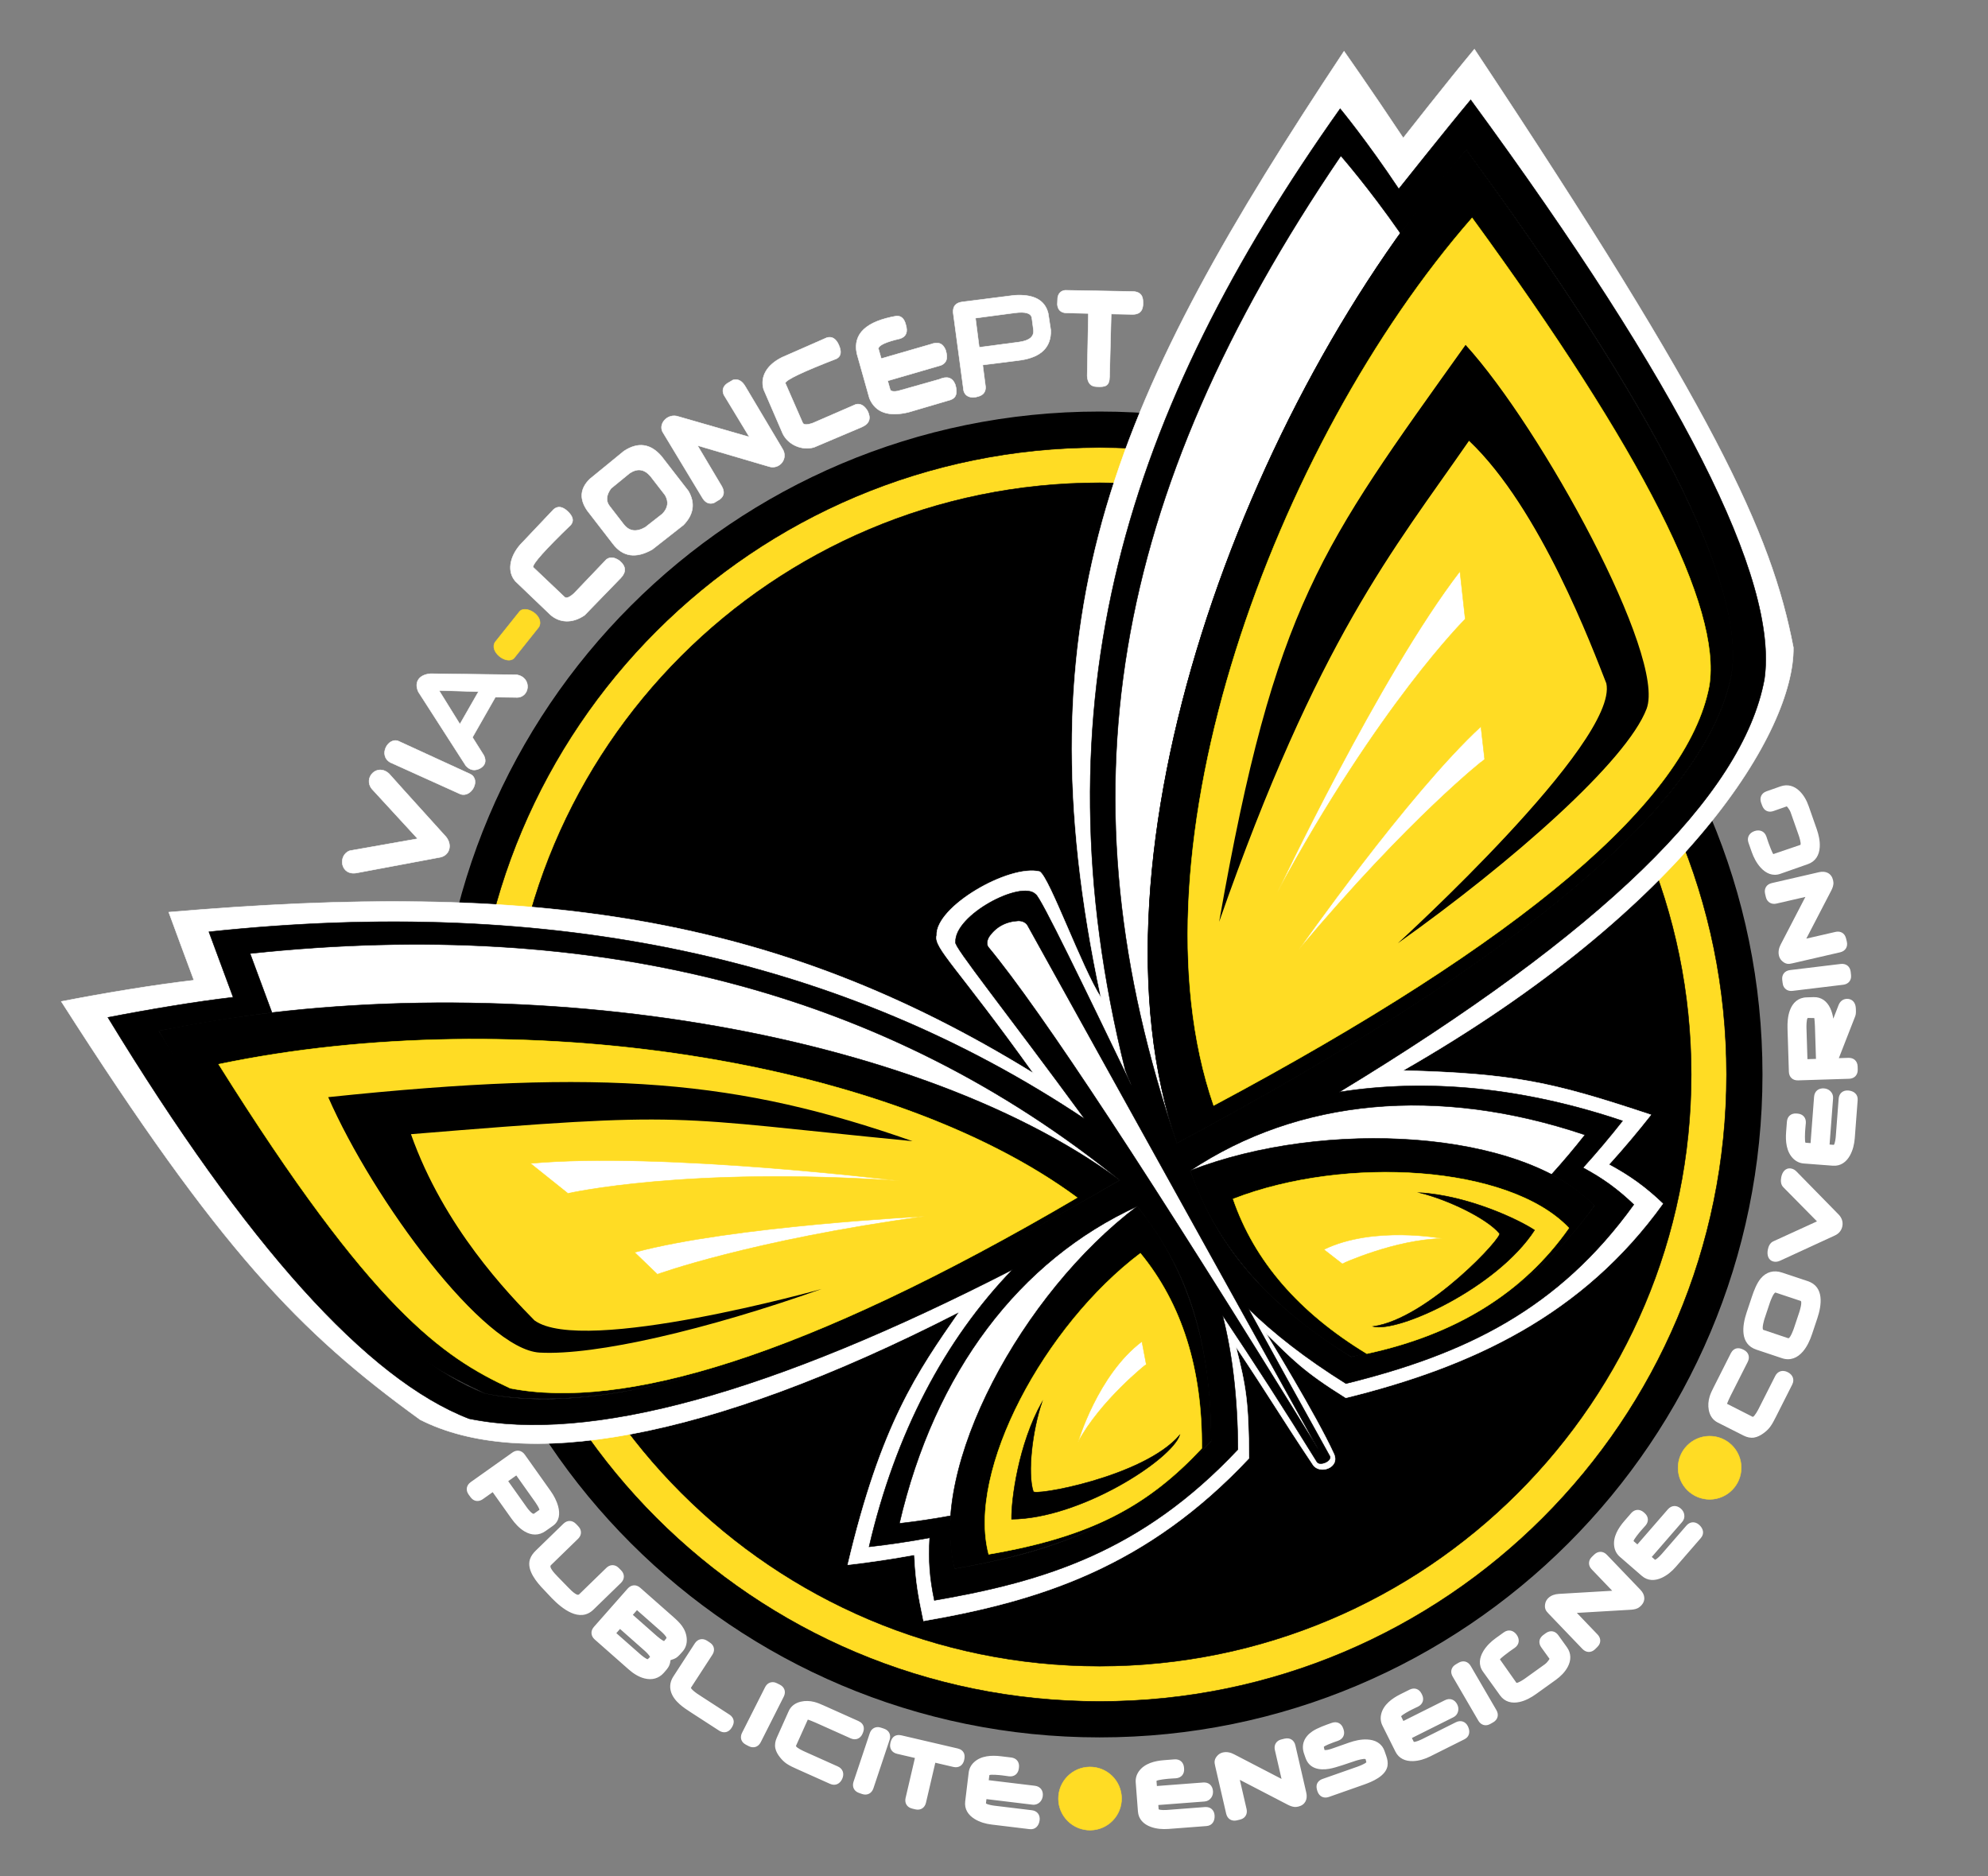 <?xml version="1.0" encoding="utf-8"?>
<!-- Generator: Adobe Illustrator 26.5.2, SVG Export Plug-In . SVG Version: 6.00 Build 0)  -->
<svg version="1.1" id="Calque_1" xmlns="http://www.w3.org/2000/svg" xmlns:xlink="http://www.w3.org/1999/xlink" x="0px" y="0px"
	 viewBox="0 0 892.16 841.89" style="enable-background:new 0 0 892.16 841.89;" xml:space="preserve">
<rect x="0" y="0" width="892.16" height="841.89" fill="#808080" stroke="none"/>
<style type="text/css">
	.st0{fill-rule:evenodd;clip-rule:evenodd;stroke:#000000;stroke-width:0.567;stroke-miterlimit:22.926;}
	.st1{fill-rule:evenodd;clip-rule:evenodd;fill:#FFDC24;stroke:#000000;stroke-width:0.216;stroke-miterlimit:22.926;}
	.st2{fill-rule:evenodd;clip-rule:evenodd;stroke:#000000;stroke-width:0.216;stroke-miterlimit:22.926;}
	.st3{fill-rule:evenodd;clip-rule:evenodd;fill:#FFFFFF;stroke:#FFFFFF;stroke-width:0.216;stroke-miterlimit:22.926;}
	.st4{fill-rule:evenodd;clip-rule:evenodd;fill:#FFFFFF;stroke:#000000;stroke-width:0.216;stroke-miterlimit:22.926;}
	.st5{fill:none;stroke:#000000;stroke-width:0.216;stroke-miterlimit:22.926;}
	.st6{fill-rule:evenodd;clip-rule:evenodd;fill:#FFDC24;stroke:#FFED00;stroke-width:0.216;stroke-miterlimit:22.926;}
	.st7{fill:#FFFFFF;stroke:#FFDC24;stroke-width:0.216;stroke-miterlimit:22.926;}
	.st8{stroke:#000000;stroke-width:0.216;stroke-miterlimit:22.926;}
	.st9{fill-rule:evenodd;clip-rule:evenodd;fill:#FFDC24;stroke:#FFDC24;stroke-width:0.216;stroke-miterlimit:22.926;}
	.st10{fill:#FFDC24;stroke:#FFDC24;stroke-width:0.216;stroke-miterlimit:22.926;}
	.st11{fill-rule:evenodd;clip-rule:evenodd;fill:#FFFFFF;}
</style>
<g>
	<path class="st0" d="M493.47,779.36c-164.14,0-297.2-133.06-297.2-297.2c0-164.14,133.06-297.2,297.2-297.2
		s297.2,133.06,297.2,297.2C790.68,646.3,657.62,779.36,493.47,779.36L493.47,779.36z"/>
	<path class="st1" d="M493.47,763.51c-155.39,0-281.35-125.97-281.35-281.35c0-155.39,125.97-281.35,281.35-281.35
		c155.39,0,281.35,125.97,281.35,281.35C774.83,637.54,648.86,763.51,493.47,763.51L493.47,763.51z"/>
	<path class="st2" d="M493.47,747.66c-146.63,0-265.5-118.87-265.5-265.5c0-146.63,118.87-265.5,265.5-265.5
		s265.5,118.87,265.5,265.5C758.98,628.79,640.11,747.66,493.47,747.66L493.47,747.66z"/>
	<path class="st3" d="M568.13,598.31c0.08,0.15,22.67,36.93,30.49,54.12c2.85,6.27-6.42,9.33-9.37,4.91
		c-14.18-21.22-19.89-31.05-34.6-53c4.5,17.71,5.71,24.68,5.85,50.06c-45.74,48.65-93.3,63.87-146.03,72.97
		c-2.22-10.56-3.58-17.57-4.12-29.66c-9.58,1.77-20.19,3.35-29.88,4.46c14.93-63.27,31.19-86.36,50.02-113.46
		c-115.17,59.1-197.2,71.04-241.93,48.36c-54.47-39.44-89.65-75.92-161.05-187.67c19.53-3.8,41.73-7.46,59.52-9.53
		c-1.61-4.33-9.14-24.61-11.29-30.54c163.47-14.04,271.79,0.62,388.06,72.28c-34.46-48.13-44.88-56.31-43.41-61.84
		c-0.64-13,32.57-32,46.2-28.64c4.46,2.83,18.79,43.02,27.54,56.61C456.86,273.48,501.28,176.67,603.17,23
		c0,0,11.38,16.09,26.57,38.92c0,0,20.12-25.69,31.94-39.85c107.47,161.89,133.21,216.65,143.13,268.51
		c0.49,37.05-47.04,116.34-175.17,189.81c50.15,1.35,67.42,5.3,111.24,19.88c-6.03,7.66-12.3,15.1-18.84,22.32
		c9.61,5.21,16.38,10.12,24.2,17.55c-35.92,49.89-85.22,73.06-142.27,87.12C584.65,615.19,580.22,610.11,568.13,598.31
		L568.13,598.31z"/>
	<path class="st2" d="M560.19,587.18c10.93,19.93,23.1,41.92,36.69,66.42c0.6,2.23-4.68,4.33-5.86,2.42
		c-14.25-23.08-28.52-45.12-42.37-65.8c4.24,16.68,6.76,36.31,6.88,60.22c-43.08,45.82-86.55,59.15-136.21,67.71
		c-2.09-9.95-2.68-17.8-2.09-28.08c-9.02,1.66-18.09,3.02-27.21,4.05c11.77-50.7,33.95-92.92,64.4-124.41
		c-108.46,55.66-189.77,77.97-243.91,66.91c-45.69-17.66-99.71-77.68-162.08-180.06c18.39-3.58,39.45-7.1,56.2-9.05
		c-1.52-4.08-8.84-23.78-10.87-29.36c153.67-16.37,284.68,11.62,393.03,83.98c-35.2-48.07-59.12-77.79-57.96-79.33
		c-0.6-12.24,29.64-28.08,35.95-21.47c2.2,1.1,22.05,42.37,42.99,85.73c0.01,0.02-2.66-6.35-2.65-6.33
		c-41.29-165.93,0.35-296.62,96.31-431.94c0,0,11.99,14.48,26.3,35.99c0,0,21.15-26.63,32.28-39.96
		c94.34,128.63,138.27,215.29,131.79,260c-9.63,52.2-73.23,113.95-190.82,185.25c39.47-6.25,82.61-2.1,127.17,12.92
		c-5.67,7.21-11.59,14.22-17.74,21.02c9.06,4.9,15.43,9.53,22.79,16.53c-33.83,46.98-75.44,67.09-129.17,80.33
		C585.83,609.5,571.57,598.3,560.19,587.18L560.19,587.18z"/>
	<path class="st4" d="M122.05,454.42c-15.14,1.76-34.18,4.94-50.8,8.18c56.37,92.54,105.2,146.79,146.5,162.75
		c59.11,12.07,154.03-19.85,284.76-95.75c-104.3-84.42-234.39-118.32-390.28-101.71C114.06,432.92,120.68,450.73,122.05,454.42
		L122.05,454.42z"/>
	<path class="st4" d="M657.99,67.17c-10.06,12.05-29.54,37.46-29.54,37.46c-14.28-20.52-26.71-34.7-26.71-34.7
		C497.79,222.75,475.02,357.95,528.17,513c155.36-83.08,238.34-153.35,248.94-210.82C782.96,261.77,743.25,183.43,657.99,67.17
		L657.99,67.17z"/>
	<path class="st4" d="M715.55,541.01c-28.59,39.71-63.76,56.7-109.17,67.89c-45.56-28.46-61.94-55.67-72.25-83.58
		c48.46-32.28,110.94-38.36,177.16-16.05c-4.8,6.1-9.79,12.02-15,17.77C703.94,531.18,709.32,535.09,715.55,541.01L715.55,541.01z"
		/>
	<path class="st4" d="M428.4,703.94c41.97-7.24,78.71-18.5,115.12-57.23c-0.28-53.72-14.83-81.95-33.16-105.39
		c-52.92,24.27-90.93,74.25-106.73,142.31c7.71-0.88,15.37-2.02,22.99-3.43C426.13,688.9,426.63,695.53,428.4,703.94L428.4,703.94z"
		/>
	<path class="st4" d="M457.03,413.21c1.78,0.02,3.12,0.65,4.03,1.89c-0.87-1.55,42.64,76.86,130.53,235.23
		c-74.83-121.44-124.21-196.59-148.16-225.45c-0.69-1.23-0.57-2.71,0.38-4.44C446.91,415.93,451.32,413.52,457.03,413.21
		L457.03,413.21z"/>
	<path class="st5" d="M777.11,302.18C766.26,359.91,683.28,430.19,528.17,513c-44.22-128.33,30.6-332.26,129.82-445.82
		C743.7,184.63,783.41,262.97,777.11,302.18L777.11,302.18z"/>
	<path class="st2" d="M606.38,608.9c48.31-10.42,84.7-33.05,109.17-67.89c-32.31-34.04-120.96-39.22-181.43-15.69
		C545.6,558.78,569.68,586.64,606.38,608.9L606.38,608.9z"/>
	<path class="st2" d="M543.52,646.71c-28.77,30.65-58.86,47.65-115.12,57.23c-11.99-45.38,30.18-123.53,81.96-162.62
		C532.8,568.66,543.85,603.79,543.52,646.71L543.52,646.71z"/>
	<path class="st2" d="M217.75,625.34c56.29,10.92,146.95-14.94,284.76-95.75c-94.92-70.1-281.92-98.13-431.26-67
		C141.47,584.67,183.68,609.56,217.75,625.34L217.75,625.34z"/>
	<path class="st2" d="M777.11,302.18C766.26,359.91,683.28,430.19,528.17,513c-44.22-128.33,30.6-332.26,129.82-445.82
		C743.7,184.63,783.41,262.97,777.11,302.18L777.11,302.18z"/>
	<path class="st6" d="M767.06,307.74c-9.69,51.58-83.83,114.36-222.4,188.35C505.16,381.44,572,199.24,660.64,97.78
		C737.22,202.72,772.69,272.71,767.06,307.74L767.06,307.74z"/>
	<path class="st6" d="M229,622.97c50.29,9.75,131.29-13.35,254.41-85.55c-84.8-62.62-251.87-87.67-385.29-59.85
		C167.15,587.7,198.57,608.87,229,622.97L229,622.97z"/>
	<path class="st6" d="M539.32,649.94c-23.89,25.45-48.89,39.58-95.62,47.53c-9.96-37.69,25.07-102.6,68.08-135.07
		C530.41,585.11,539.59,614.29,539.32,649.94L539.32,649.94z"/>
	<path class="st6" d="M613.39,607.45c40.13-8.65,70.35-27.45,90.68-56.39c-26.84-28.28-100.47-32.57-150.69-13.03
		C562.91,565.81,582.91,588.95,613.39,607.45L613.39,607.45z"/>
	<path class="st7" d="M483.77,647.15c0,0,8.81-30.21,28.69-45.16l1.94,10.22C514.41,612.22,493.86,628.41,483.77,647.15
		L483.77,647.15z"/>
	<path class="st7" d="M415,545.84c0,0-86.47,4.34-130.21,16.14l10.22,9.85C295.01,571.83,336.63,556.61,415,545.84L415,545.84z"/>
	<path class="st7" d="M403.53,529.88c0,0-106.42-13.19-165.49-7.81l16.84,13.47C254.87,535.53,308.08,523.33,403.53,529.88
		L403.53,529.88z"/>
	<path class="st8" d="M467.61,629.18c-4.43,13.14-6.49,31.91-3.93,39.99c-0.84,2.55,49.65-6.34,65.75-25.21
		c-3.75,11.2-44.63,37.52-75.46,37.77C453.79,673.13,457.01,648.1,467.61,629.18L467.61,629.18z"/>
	<path class="st8" d="M637.05,535.21c13.45,3.35,30.38,11.73,35.81,18.23c2.6,0.67-32.09,38.41-56.66,41.81
		c11.46,2.87,55.65-17.39,72.48-43.23C681.53,547.24,658.71,536.48,637.05,535.21L637.05,535.21z"/>
	<path class="st7" d="M573.27,400.38c0,0,45.77-96.97,81.91-144.01l2.37,21.43C657.55,277.8,618.79,316.23,573.27,400.38
		L573.27,400.38z"/>
	<path class="st7" d="M582.79,426.23c0,0,49-69.88,81.8-100.19l1.68,14.64C666.27,340.67,632.91,366.48,582.79,426.23L582.79,426.23
		z"/>
	<path class="st7" d="M647.38,555.78c0,0-30.9-5.94-53.27,4.93l8.21,6.39C602.32,567.1,626.11,556.19,647.38,555.78L647.38,555.78z"
		/>
	<path d="M627.3,423.29c0,0,99.24-90.34,93.58-116.62c-6.08-15.38-29.51-78.43-61.63-108.87c-34.04,49.2-67.62,88.65-112.13,215.86
		c25.1-142.8,45.84-168.08,110.59-258.9c34.04,37.33,90.15,139.89,81.23,163.33C729.99,341.54,679.03,386.51,627.3,423.29
		L627.3,423.29z"/>
	<path d="M368.75,578.42c0,0-107.15,29.98-128.9,14.1c-11.6-11.83-40.65-41.76-55.42-83.56c126.94-10.46,113.71-7.74,225.09,3.13
		c-78.03-27.34-137.31-32.85-262.23-19.75c20.3,46.36,69.81,113.25,94.89,114.63C267.28,608.33,317.09,596.72,368.75,578.42
		L368.75,578.42z"/>
	<path class="st3" d="M187.76,310.49c-2.07-4.47,0.43-7.83,5.51-8.17c25.73,0.32,38.59,0.48,38.59,0.48
		c7.16,1.18,6,10.75-0.54,10.16c-6.01-0.08-9.01-0.12-9.01-0.12c-6.86,12.02-10.28,18.03-10.28,18.03c3.43,5.44,5.14,8.17,5.14,8.17
		c1.18,2.55,0.58,4.48-1.81,5.81c-2.37,1.2-4.46,0.8-6.29-1.21C194.86,321.54,187.76,310.49,187.76,310.49L187.76,310.49z
		 M214.74,310.37l-17.73-0.52l9.38,15.11L214.74,310.37L214.74,310.37z"/>
	<path class="st9" d="M222.25,288.06l10.83-13.55c2.68-3.42,11.45,1.91,8.77,6.84c-7.46,9.36-11.19,14.03-11.19,14.03
		C227.36,298.56,219.32,292.36,222.25,288.06L222.25,288.06z"/>
	<path class="st3" d="M254.67,229.38c2.47,2.3,2.97,4.34,1.51,6.14c-11.58,11.18-17.22,17.51-16.94,18.99
		c9.44,8.95,14.15,13.43,14.15,13.43c0.79,0.7,2.2,0.14,4.23-1.69c9.68-10.14,14.52-15.21,14.52-15.21
		c1.68-1.24,3.68-1.02,5.99,0.67c2.82,2.42,2.98,4.97,0.48,7.62c-10.85,11.17-16.27,16.76-16.27,16.76
		c-5.51,3.78-11.18,3.42-15.3-0.18c-10.44-10-15.67-15-15.67-15c-3.77-4.18-2.85-10.79,2.06-16.45
		c10.04-10.61,15.06-15.91,15.06-15.91C250.33,227,252.39,227.28,254.67,229.38L254.67,229.38z"/>
	<path class="st3" d="M264.77,214.88c10.16-8.31,15.24-12.46,15.24-12.46c6.31-4.16,11.91-3.39,16.82,2.3
		c8.07,10.4,12.1,15.61,12.1,15.61c3.12,5.41,2.4,10.49-2.18,15.24c-9.36,7.34-14.03,11.01-14.03,11.01
		c-7.32,4.16-13.21,3.31-17.66-2.54c-7.66-9.92-11.49-14.88-11.49-14.88C259.91,223.9,260.31,219.15,264.77,214.88L264.77,214.88z
		 M273.53,227.05c-1.71-2.24-1.49-4.86,0.67-7.85c5.59-4.57,8.38-6.85,8.38-6.85c3.47-2.29,6.55-1.86,9.25,1.26
		c4.44,5.72,6.65,8.58,6.65,8.58c1.72,2.98,1.32,5.77-1.2,8.38c-5.15,4.04-7.72,6.05-7.72,6.05c-4.03,2.29-7.26,1.82-9.71-1.4
		C275.63,229.78,273.53,227.05,273.53,227.05L273.53,227.05z"/>
	<path class="st3" d="M344.95,209.32c-21.29-6.26-31.93-9.39-31.93-9.39c7.27,12.23,10.91,18.34,10.91,18.34
		c1.34,2.41,1.03,4.35-0.93,5.83c-1.75,1.06-2.62,1.58-2.62,1.58c-2.21,0.71-3.99-0.15-5.34-2.58
		c-11.56-19.15-17.34-28.72-17.34-28.72c-2.77-3.96,1.89-9.17,6.76-7.45c21.23,6.12,31.84,9.17,31.84,9.17
		c-7.65-12.62-11.47-18.93-11.47-18.93c-0.86-2.09-0.34-3.8,1.55-5.13c1.71-1.01,2.56-1.52,2.56-1.52c2.24-0.63,4.1,0.37,5.59,2.99
		c10.99,18.46,16.49,27.69,16.49,27.69C354.07,205.75,349.78,210.96,344.95,209.32L344.95,209.32z"/>
	<path class="st3" d="M376.39,154.73c1.38,3.08,1.05,5.16-0.99,6.24c-15.01,5.81-22.67,9.45-22.99,10.92
		c5.22,11.92,7.82,17.87,7.82,17.87c0.45,0.95,1.97,0.98,4.56,0.08c12.86-5.58,19.29-8.38,19.29-8.38c2.03-0.49,3.79,0.49,5.26,2.94
		c1.66,3.33,0.82,5.73-2.52,7.21c-14.34,6.08-21.5,9.12-21.5,9.12c-5.52,1.59-11.63-1.2-14.03-6.11
		c-5.74-13.27-8.61-19.91-8.61-19.91c-1.63-5.81,1.57-11.04,8.29-14.36c13.37-5.87,20.06-8.81,20.06-8.81
		C373.32,150.85,375.1,151.9,376.39,154.73L376.39,154.73z"/>
	<path class="st3" d="M402.43,141.79c2.02-0.02,3.37,1.24,4.02,3.78c1.07,3.36,0.24,5.48-2.48,6.38c-6.36,1.47-9.62,2.96-9.77,4.48
		c0,0,0.42,1.49,1.27,4.48c0,0,7.39-2.14,22.17-6.41c3.32-1.25,5.49-0.51,6.74,2.6c1.21,3.99,0.25,5.74-2,6.8c0,0-8,2.33-24.01,6.99
		c0,0,0.38,1.35,1.15,4.05c0.42,0.7,1.54,0.88,3.36,0.54c0,0,6.21-1.75,18.63-5.26c3.51-1.55,5.89-0.81,7.14,2.24
		c1.19,3.74,0.52,6.06-2.03,6.96c0,0-6.29,1.85-18.87,5.56c-9.02,2.17-14.87,0.11-17.54-6.17c0,0-1.9-6.73-5.69-20.2
		C382.72,149.77,388.68,144.16,402.43,141.79L402.43,141.79z"/>
	<path class="st3" d="M458.2,161.6c-11.45,1.45-17.18,2.18-17.18,2.18c0.85,6.57,1.27,9.86,1.27,9.86c0.07,2.18-0.99,3.61-3.2,4.25
		c-3.12,1.05-6.6,0.23-6.78-3.71c-3.02-22.54-4.54-33.81-4.54-33.81c-0.23-2.92,1.16-4.55,4.17-4.9
		c15.53-1.98,23.29-2.96,23.29-2.96c8.65-0.58,13.71,2.12,15.18,8.11c0.77,5.04,1.15,7.56,1.15,7.56
		C471.77,155.72,467.32,160.2,458.2,161.6L458.2,161.6z M463.77,147.95l-0.69-5.19c-0.29-2.21-2.83-2.99-7.61-2.36l-17.71,2.34
		l1.69,13.12l17.78-2.35C462,152.88,464.18,151.03,463.77,147.95L463.77,147.95z"/>
	<path class="st3" d="M474.65,133.65c0.25-1.79,1.36-3.2,3.39-3.39c20.32,0.36,30.49,0.54,30.49,0.54c2.65,0.12,4.1,1.37,4.36,3.75
		c0.17,1.82,0,2.72,0,2.72c-0.3,2.57-1.84,3.84-4.6,3.81c-6.41-0.12-9.62-0.18-9.62-0.18c-0.48,18.75-0.73,28.13-0.73,28.13
		c-0.04,4.34-2.01,4.68-5.75,4.48c-2.68-0.03-4.11-1.62-4.29-4.78c0.36-18.71,0.54-28.07,0.54-28.07
		c-6.82-0.16-10.22-0.24-10.22-0.24c-2.25-0.21-3.48-1.46-3.69-3.75C474.61,134.66,474.65,133.65,474.65,133.65L474.65,133.65z"/>
	<path class="st3" d="M166.91,354.05c13.68,14.88,20.52,22.32,20.52,22.32c-20.28,3.59-30.43,5.38-30.43,5.38
		c-5.5,1.93-4.35,11.53,3.33,9.92c24.32-4.56,36.48-6.84,36.48-6.84c4.93-0.56,6.36-5.53,3.39-9.25
		c-16.8-18.56-25.31-28-25.53-28.31C169.3,342.2,162.82,349.04,166.91,354.05L166.91,354.05z"/>
	<path class="st3" d="M179.01,332.66c-4.73-2.22-9.54,6.29-3.81,9.5c20.89,9.44,31.33,14.15,31.33,14.15c5,1.94,9.49-6.49,4.48-8.95
		C189.68,337.56,179.01,332.66,179.01,332.66L179.01,332.66z"/>
	<path class="st10" d="M781.36,659.91c-0.7,7.79-7.59,13.55-15.38,12.85c-7.79-0.7-13.55-7.59-12.85-15.38
		c0.7-7.79,7.59-13.55,15.38-12.85C776.31,645.23,782.06,652.11,781.36,659.91L781.36,659.91z"/>
	<path class="st10" d="M503.28,808.36c-0.7,7.8-7.59,13.55-15.38,12.85c-7.79-0.7-13.55-7.59-12.85-15.38
		c0.7-7.79,7.59-13.55,15.38-12.85C498.23,793.68,503.98,800.56,503.28,808.36L503.28,808.36z"/>
	<path class="st11" d="M221.1,669.6l-4.41,3.13c-1.45,1.03-3.21,1.16-4.61,0.07c-0.64-0.48-1.33-1.5-1.79-2.15
		c-1.4-1.97-0.99-4.19,0.97-5.58l18.69-13.26c1.96-1.39,4.18-1.02,5.57,0.95l11.57,16.29c1.51,2.12,2.74,4.46,3.41,6.99
		c0.86,3.22,0.58,6.57-2.32,8.63l-3.33,2.36c-3,2.13-6.31,2.04-9.43,0.19c-2.41-1.42-4.39-3.64-6-5.91L221.1,669.6L221.1,669.6z
		 M266.32,722.31c-6.15,5.98-14.09-0.43-18.64-5.11c-0.68-0.7-1.35-1.42-2.02-2.14c-0.51-0.55-1.02-1.11-1.55-1.65
		c-3.15-3.24-7.86-8.73-6.29-13.67c0.49-1.54,1.53-2.87,2.68-3.98l12.34-12c1.72-1.68,3.97-1.65,5.65,0.08
		c0.54,0.55,1.41,1.41,1.77,2.08c0.87,1.63,0.45,3.35-0.85,4.61l-12.12,11.79c-0.53,0.52-0.18,1.18,0.14,1.75
		c0.63,1.14,1.94,2.51,2.85,3.44l4.6,4.73c0.91,0.93,2.24,2.3,3.36,2.97c0.57,0.34,1.19,0.7,1.73,0.17l12.14-11.8
		c1.28-1.25,3-1.64,4.66-0.7c0.65,0.39,1.43,1.24,1.97,1.79c1.68,1.72,1.64,3.97-0.08,5.65L266.32,722.31L266.32,722.31z
		 M300.91,744.98c-0.09,1-0.34,1.99-0.82,2.87c-0.51,0.94-1.46,2-2.17,2.8c-2.29,2.6-5.35,3.37-8.68,2.53
		c-2.68-0.68-5.06-2.23-7.11-4.04l-15.25-13.45c-1.8-1.59-1.92-3.86-0.34-5.65l15.15-17.18c1.59-1.8,3.84-1.95,5.64-0.36
		l14.81,13.06c1.34,1.18,2.83,2.57,3.89,4.02c1.28,1.76,2.05,3.74,2.17,5.92c0.12,2.11-0.49,4.05-1.9,5.64
		c-0.72,0.82-1.82,2.11-2.72,2.71C302.85,744.34,301.86,744.7,300.91,744.98L300.91,744.98z M328.26,775.43
		c-1.31,2.02-3.51,2.5-5.53,1.19l-12.65-8.19c-1.7-1.1-3.55-2.32-5.06-3.67c-1.79-1.59-3.39-3.56-4-5.92
		c-0.6-2.32-0.13-4.54,1.17-6.54l9.62-14.84c1.31-2.01,3.5-2.49,5.52-1.19c0.65,0.42,1.7,1.06,2.2,1.64
		c1.2,1.39,1.14,3.15,0.16,4.65l-9.63,14.82c0.05,0.33,0.74,0.99,0.97,1.2c0.99,0.93,2.51,1.89,3.65,2.63l12.69,8.22
		c1.17,0.76,1.97,1.93,1.9,3.38C329.22,773.76,328.76,774.66,328.26,775.43L328.26,775.43z M341.4,781.8
		c-1.08,2.14-3.22,2.87-5.37,1.79c-0.71-0.36-1.83-0.9-2.4-1.45c-1.3-1.26-1.41-3-0.61-4.57l10.33-20.45
		c0.79-1.58,2.27-2.53,4.15-2.2c0.74,0.16,1.79,0.72,2.47,1.07c2.14,1.08,2.84,3.23,1.76,5.36L341.4,781.8L341.4,781.8z
		 M387.05,778.06c-0.98,2.19-3.09,3-5.28,2.02l-15.6-6.99c-0.69-0.31-3.21-1.35-3.65-1.43l-5.33,11.84
		c0.28,0.85,3.18,2.19,3.93,2.52l14.89,6.67c2.32,1.04,2.97,3.29,1.96,5.55c-1.01,2.26-3.12,3.3-5.45,2.26l-14.88-6.66
		c-1.5-0.67-3.22-1.45-4.58-2.37c-1.17-0.79-2.18-1.81-3.05-2.92c-0.94-1.19-1.77-2.57-2.07-4.07c-0.32-1.61,0-3.2,0.66-4.68
		l5.35-11.95c1.03-2.3,2.99-3.66,5.4-4.23c2.02-0.48,4.09-0.4,6.09,0.11c1.39,0.36,2.84,0.98,4.15,1.56l15.67,7.02
		c1.27,0.57,2.25,1.59,2.39,2.98C387.76,776.24,387.44,777.21,387.05,778.06L387.05,778.06z M391.96,802.51
		c-0.76,2.27-2.78,3.31-5.06,2.55c-0.76-0.25-1.93-0.62-2.58-1.09c-1.47-1.06-1.83-2.76-1.27-4.44l7.27-21.73
		c0.56-1.68,1.88-2.83,3.79-2.78c0.76,0.05,1.87,0.46,2.6,0.7c2.27,0.76,3.27,2.79,2.51,5.05L391.96,802.51L391.96,802.51z
		 M419.74,791.01l-4.18,17.92c-0.54,2.34-2.43,3.56-4.78,3.01c-0.78-0.18-2.01-0.44-2.66-0.83c-1.58-0.91-2.11-2.58-1.71-4.31
		l4.18-17.92l-8.02-1.87c-2.34-0.55-3.55-2.46-3-4.81c0.21-0.89,0.52-1.83,1.2-2.57c1-1.03,2.38-1.22,3.73-0.91l25.3,5.9
		c1.35,0.31,2.49,1.1,2.92,2.46c0.29,0.92,0.15,1.91-0.06,2.83c-0.54,2.34-2.45,3.54-4.79,3L419.74,791.01L419.74,791.01z
		 M443.72,798.85l20.7,2.5c2.48,0.3,3.84,2.17,3.55,4.62c-0.13,1.03-0.54,1.97-1.27,2.71c-0.89,0.89-2.07,1.31-3.33,1.16l-20.68-2.5
		l-0.23,1.91c0.62,0.57,3.08,0.96,3.76,1.04l16.85,2.04c2.39,0.29,3.77,2.08,3.49,4.46c-0.3,2.47-1.87,4.35-4.52,4.03l-17.02-2.06
		c-2.67-0.32-5.3-1.07-7.6-2.48c-2.9-1.77-4.69-4.42-4.27-7.9l1.57-12.95c0.22-1.83,1.05-3.4,2.4-4.65
		c3.19-2.97,7.94-3.17,12.04-2.67l4.65,0.56c2.38,0.29,3.76,2.07,3.47,4.44l-0.06,0.51c-0.29,2.37-2.04,3.78-4.43,3.49
		c-0.42-0.05-0.84-0.12-1.26-0.18c-0.63-0.09-1.27-0.17-1.91-0.25c-0.99-0.12-4.93-0.49-5.61-0.12L443.72,798.85L443.72,798.85z
		 M519.18,801.46l20.79-1.58c2.49-0.19,4.2,1.38,4.38,3.84c0.08,1.03-0.14,2.04-0.72,2.9c-0.7,1.05-1.77,1.69-3.04,1.79l-20.77,1.58
		l0.15,1.92c0.72,0.44,3.21,0.34,3.89,0.28l16.92-1.29c2.4-0.18,4.11,1.3,4.29,3.7c0.19,2.48-0.98,4.63-3.64,4.83l-17.09,1.3
		c-2.68,0.2-5.41-0.02-7.94-0.95c-3.19-1.17-5.47-3.42-5.73-6.91l-0.99-13.01c-0.14-1.84,0.37-3.54,1.44-5.03
		c2.55-3.54,7.17-4.66,11.29-4.97l4.67-0.36c2.39-0.18,4.08,1.29,4.27,3.67l0.04,0.52c0.19,2.39-1.26,4.11-3.66,4.3
		c-0.42,0.03-0.85,0.05-1.28,0.07c-0.64,0.04-1.28,0.08-1.92,0.13c-0.99,0.08-4.93,0.48-5.53,0.97L519.18,801.46L519.18,801.46z
		 M556.4,798.69l3.02,13.07c0.4,1.72-0.13,3.38-1.69,4.29c-0.69,0.4-1.89,0.65-2.67,0.83c-2.35,0.54-4.25-0.67-4.79-3.01
		l-4.93-21.37c-0.18-0.77-0.36-1.64-0.22-2.38c0.16-1.02,0.76-1.85,1.55-2.62c0.62-0.55,1.35-0.92,2.15-1.1
		c1.74-0.4,3.46,0.02,5.01,0.83l21.29,11.05l-2.99-12.97c-0.4-1.74,0.15-3.42,1.82-4.35c0.67-0.35,1.82-0.58,2.56-0.76
		c2.35-0.54,4.27,0.63,4.81,2.99l4.9,21.24c0.7,3.01-0.5,5.56-3.63,6.28c-0.29,0.07-0.55,0.11-0.78,0.12
		c-1.29,0.18-2.59-0.32-3.76-0.9L556.4,798.69L556.4,798.69z M613.19,790.8l-0.36-1.42c-0.79-0.33-3.66,0.5-4.44,0.75
		c-3.28,1.05-8.55,3.04-11.87,3.61c-4.48,0.77-8.94-0.1-10.61-4.82l-0.66-1.88c-1.47-4.16,0.11-7.66,3.67-10.09
		c2.31-1.58,6.12-2.9,8.76-3.83c2.26-0.79,4.3,0.17,5.09,2.44l0.17,0.49c0.79,2.26-0.18,4.3-2.44,5.1c-0.29,0.1-0.58,0.21-0.88,0.31
		c-0.39,0.14-0.77,0.27-1.16,0.41c-0.83,0.29-3.96,1.5-4.37,2.02l0.31,1.4c0.27,0.1,1.01,0,1.28-0.04c1.13-0.19,2.6-0.75,3.68-1.13
		l6.06-2.13c2.58-0.91,5.36-1.53,8.11-1.41c3.56,0.15,6.57,1.67,7.8,5.16l0.78,2.22c0.5,1.42,0.83,3,0.56,4.51
		c-0.82,4.55-6.84,7.06-10.67,8.4l-15.67,5.51c-2.26,0.79-4.28-0.22-5.07-2.47c-0.29-0.84-0.54-1.78-0.4-2.74
		c0.25-1.44,1.31-2.4,2.64-2.87l15.68-5.51C609.92,792.53,612.49,791.55,613.19,790.8L613.19,790.8z M629.8,772.28l18.65-9.33
		c2.23-1.12,4.4-0.31,5.51,1.89c0.47,0.93,0.64,1.94,0.43,2.96c-0.25,1.24-1,2.24-2.14,2.8l-18.63,9.32l0.86,1.72
		c0.83,0.14,3.1-0.9,3.71-1.21l15.18-7.59c2.15-1.07,4.3-0.35,5.37,1.8c1.11,2.23,0.84,4.66-1.54,5.85l-15.33,7.67
		c-2.41,1.2-5.01,2.03-7.71,2.12c-3.39,0.12-6.36-1.11-7.92-4.23l-5.83-11.67c-0.82-1.64-1-3.42-0.57-5.21
		c1.03-4.24,4.88-7.02,8.57-8.87l4.19-2.09c2.14-1.07,4.27-0.34,5.34,1.79l0.23,0.46c1.06,2.13,0.38,4.28-1.76,5.35
		c-0.38,0.19-0.77,0.37-1.15,0.55c-0.58,0.28-1.15,0.56-1.73,0.84c-0.89,0.44-4.38,2.31-4.75,2.99L629.8,772.28L629.8,772.28z
		 M671.54,767.39c1.21,2.07,0.66,4.27-1.42,5.48c-0.7,0.41-1.77,1.06-2.5,1.22c-1.77,0.42-3.3-0.44-4.19-1.97l-11.53-19.8
		c-0.89-1.53-0.89-3.27,0.42-4.68c0.54-0.54,1.58-1.1,2.24-1.49c2.07-1.21,4.25-0.63,5.46,1.45L671.54,767.39L671.54,767.39z
		 M695.38,744.38l-3.7-5.14c-1.05-1.47-1.18-3.23-0.05-4.62c0.47-0.64,1.46-1.31,2.11-1.77c1.95-1.4,4.17-1.03,5.57,0.92l3.87,5.39
		c1.99,2.77,1.96,5.87,0.38,8.84c-1.26,2.36-3.21,4.28-5.36,5.83l-8.83,6.34c-2.21,1.59-4.72,2.97-7.39,3.57
		c-3.45,0.78-6.67,0.02-8.79-2.93l-7.69-10.7c-2.12-2.96-1.59-6.29,0.21-9.24c1.43-2.33,3.43-4.26,5.64-5.84l3.51-2.52
		c2.06-1.48,4.33-0.94,5.77,1.07c1.44,2,1.25,4.36-0.81,5.84c-0.33,0.24-0.68,0.47-1.01,0.7c-0.5,0.34-1,0.69-1.49,1.05
		c-0.8,0.58-3.86,2.89-4.19,3.47l7.41,10.52c0.83,0.11,3.25-1.51,3.88-1.97l8.79-6.31c0.69-0.49,1.27-1.15,1.77-1.84
		C695.08,744.89,695.26,744.61,695.38,744.38L695.38,744.38z M707.65,723.78l9.28,9.68c1.22,1.27,1.62,2.97,0.74,4.55
		c-0.38,0.69-1.29,1.53-1.86,2.08c-1.74,1.67-3.99,1.6-5.65-0.13l-15.18-15.83c-0.54-0.56-1.15-1.24-1.4-1.91
		c-0.39-0.95-0.31-2-0.02-3.06c0.25-0.79,0.69-1.48,1.28-2.05c1.29-1.24,2.97-1.75,4.73-1.86l23.95-1.41l-9.21-9.61
		c-1.24-1.29-1.62-3.01-0.67-4.67c0.4-0.64,1.26-1.43,1.81-1.96c1.74-1.67,4-1.64,5.67,0.1l15.08,15.73
		c2.14,2.23,2.42,5.04,0.1,7.26c-0.21,0.21-0.42,0.37-0.6,0.5c-1.02,0.82-2.39,1.06-3.7,1.16L707.65,723.78L707.65,723.78z
		 M734.81,693.05l13.68-15.74c1.64-1.88,3.95-1.97,5.81-0.35c0.78,0.68,1.33,1.55,1.53,2.57c0.24,1.24-0.07,2.45-0.9,3.41
		l-13.66,15.73l1.45,1.26c0.82-0.19,2.52-2.02,2.97-2.53l11.13-12.81c1.57-1.81,3.84-1.96,5.65-0.39c1.88,1.63,2.56,3.98,0.81,5.99
		l-11.24,12.94c-1.76,2.03-3.86,3.79-6.32,4.91c-3.09,1.41-6.29,1.41-8.93-0.89l-9.85-8.55c-1.39-1.21-2.23-2.78-2.51-4.59
		c-0.67-4.31,1.83-8.35,4.53-11.47l3.07-3.53c1.56-1.8,3.82-1.94,5.62-0.39l0.39,0.34c1.8,1.56,1.99,3.82,0.42,5.62
		c-0.28,0.32-0.57,0.64-0.85,0.95c-0.43,0.47-0.85,0.95-1.27,1.44c-0.65,0.75-3.17,3.81-3.25,4.58L734.81,693.05L734.81,693.05z
		 M782.57,605.74c2.14,1.08,2.85,3.23,1.77,5.37l-7.71,15.25c-0.34,0.68-1.49,3.14-1.6,3.58l11.57,5.88
		c0.86-0.24,2.34-3.08,2.71-3.8l7.36-14.56c1.15-2.27,3.42-2.82,5.63-1.7c2.21,1.12,3.15,3.27,2,5.55l-7.35,14.55
		c-0.74,1.47-1.6,3.15-2.58,4.46c-0.84,1.13-1.91,2.09-3.06,2.91c-1.23,0.88-2.65,1.65-4.16,1.88c-1.62,0.24-3.19-0.15-4.64-0.88
		l-11.68-5.9c-2.25-1.14-3.52-3.16-3.98-5.59c-0.38-2.04-0.21-4.1,0.4-6.08c0.42-1.38,1.11-2.79,1.76-4.07l7.74-15.33
		c0.63-1.24,1.68-2.16,3.11-2.25C780.81,604.95,781.75,605.32,782.57,605.74L782.57,605.74z M811.27,574.9
		c7.48,2.5,6.27,10.79,4.28,16.74l-2.37,7.09c-0.92,2.74-2.2,5.56-4.1,7.77c-2.46,2.87-5.68,4.22-9.36,2.99l-11.51-3.85
		c-7.5-2.51-6.36-10.72-4.36-16.71l2.37-7.09c0.88-2.63,2.14-5.96,3.93-8.11c2.52-3.03,5.91-3.9,9.62-2.66L811.27,574.9
		L811.27,574.9z M815.41,548.08l-15.07-15.28c-1.21-1.2-1.27-2.93-0.97-4.5c0.43-2.31,1.86-4.41,4.49-3.93
		c0.95,0.17,1.74,0.7,2.4,1.38l18.95,19.34c1.33,1.42,1.95,3.18,1.6,5.11c-0.36,1.95-1.58,3.39-3.37,4.21l-24.62,11.34
		c-0.85,0.37-1.77,0.57-2.69,0.4c-2.62-0.48-3.22-2.96-2.8-5.26c0.29-1.56,0.95-3.15,2.48-3.85L815.41,548.08L815.41,548.08z
		 M812.53,512.96l1.58-20.8c0.19-2.49,1.99-3.94,4.46-3.75c1.03,0.08,1.99,0.45,2.76,1.15c0.94,0.85,1.4,2.01,1.31,3.27l-1.58,20.77
		l1.92,0.15c0.55-0.64,0.82-3.12,0.87-3.8l1.29-16.92c0.18-2.4,1.91-3.86,4.3-3.68c2.48,0.19,4.43,1.67,4.23,4.33l-1.3,17.09
		c-0.21,2.68-0.84,5.34-2.14,7.71c-1.64,2.97-4.21,4.88-7.7,4.62l-13.01-0.99c-1.84-0.14-3.45-0.9-4.76-2.19
		c-3.1-3.06-3.52-7.79-3.2-11.91l0.36-4.67c0.18-2.39,1.89-3.84,4.28-3.66l0.52,0.04c2.39,0.18,3.88,1.87,3.69,4.27
		c-0.03,0.42-0.08,0.85-0.12,1.27c-0.06,0.64-0.12,1.28-0.16,1.92c-0.08,0.99-0.27,4.94,0.12,5.61L812.53,512.96L812.53,512.96z
		 M822.74,457.12l2.36-6.09c0.63-1.62,1.92-2.74,3.69-2.8c2.46-0.08,3.89,1.7,4.04,4.03c0.07,1.07,0.17,2.69-0.22,3.67l-7.39,18.91
		l4.3-0.14c2.4-0.08,4.06,1.45,4.14,3.86c0.03,0.81,0.1,2.06-0.12,2.77c-0.47,1.77-1.94,2.7-3.72,2.76l-22.9,0.72
		c-2.4,0.08-4.04-1.46-4.12-3.87l-0.61-19.29c-0.09-2.74,0.11-5.7,1.07-8.29c1.26-3.41,3.73-5.69,7.45-5.8l3.17-0.1
		c3.51-0.11,6.01,1.84,7.48,4.94C822.06,453.89,822.49,455.49,822.74,457.12L822.74,457.12z M826.06,432.57
		c2.39-0.29,4.18,1.08,4.47,3.48c0.1,0.8,0.27,2.05,0.13,2.78c-0.31,1.79-1.71,2.85-3.47,3.07l-22.75,2.75
		c-1.76,0.21-3.36-0.49-4.13-2.23c-0.28-0.71-0.39-1.89-0.49-2.66c-0.29-2.38,1.1-4.15,3.49-4.44L826.06,432.57L826.06,432.57z
		 M810.62,421.2l13.07-3.01c1.72-0.4,3.39,0.13,4.27,1.66c0.41,0.69,0.67,1.92,0.85,2.7c0.54,2.35-0.67,4.25-3.01,4.79l-21.37,4.93
		c-0.76,0.18-1.65,0.35-2.36,0.22c-1.02-0.16-1.87-0.76-2.63-1.55c-0.56-0.62-0.92-1.35-1.11-2.16c-0.4-1.73,0.02-3.46,0.83-5.01
		l11.05-21.29l-12.97,2.99c-1.74,0.4-3.42-0.15-4.36-1.82c-0.35-0.67-0.58-1.81-0.75-2.56c-0.54-2.35,0.63-4.27,2.99-4.81l21.24-4.9
		c3.01-0.7,5.56,0.51,6.28,3.63c0.07,0.29,0.11,0.55,0.12,0.78c0.18,1.29-0.32,2.6-0.9,3.76L810.62,421.2L810.62,421.2z
		 M801.86,361.85l-5.98,2.1c-1.71,0.6-3.44,0.23-4.45-1.26c-0.47-0.63-0.84-1.76-1.11-2.51c-0.79-2.26,0.2-4.3,2.45-5.09l6.26-2.2
		c3.22-1.13,6.18-0.23,8.59,2.12c1.91,1.87,3.2,4.28,4.08,6.79l3.6,10.26c0.9,2.57,1.52,5.36,1.35,8.09
		c-0.22,3.54-1.85,6.4-5.28,7.61l-12.43,4.37c-3.42,1.2-6.49-0.24-8.81-2.8c-1.84-2.03-3.12-4.49-4.02-7.06l-1.43-4.07
		c-0.84-2.38,0.33-4.42,2.65-5.24c2.34-0.82,4.53,0.02,5.37,2.41c0.14,0.39,0.26,0.79,0.39,1.18c0.19,0.58,0.38,1.15,0.58,1.72
		c0.33,0.93,1.69,4.52,2.15,5l12.19-4.15c0.34-0.77-0.54-3.54-0.8-4.28l-3.59-10.21c-0.28-0.8-0.74-1.55-1.26-2.21
		C802.26,362.29,802.05,362.03,801.86,361.85L801.86,361.85z M242.11,677.5c-0.23-0.98-1.53-2.9-1.94-3.48l-8.47-11.93l-3.63,2.57
		l8.48,11.95c0.34,0.48,2.17,2.84,3,2.7L242.11,677.5L242.11,677.5z M298.03,736.43c0.36-0.46,0.72-0.89,1.09-1.37
		c-0.01-0.78-2-2.6-2.53-3.06l-10.73-9.46l-1.86,2.11l10.87,9.59C295.39,734.69,297.12,736.13,298.03,736.43L298.03,736.43z
		 M278.25,730.98l-1.66,1.88l10.78,9.51c0.53,0.47,2.67,2.22,3.34,2.18c0.37-0.33,0.81-0.89,1.01-0.91
		c-0.1-0.74-1.93-2.46-2.46-2.93L278.25,730.98L278.25,730.98z M808.18,583.82l-11.4-3.8c-0.89,0.16-2.22,3.71-2.46,4.41l-2.41,7.22
		c-0.24,0.72-1.32,4.39-0.63,5.1l11.34,3.8c0.91-0.27,2.18-3.72,2.44-4.5l2.42-7.24C807.74,588.04,808.77,584.56,808.18,583.82
		L808.18,583.82z M811.13,475.29l3.83-0.12l-0.47-14.75c-0.02-0.7-0.18-3.17-0.27-3.57l-2.98-0.05c-0.58,0.67-0.57,3.78-0.54,4.61
		L811.13,475.29L811.13,475.29z"/>
</g>
</svg>
